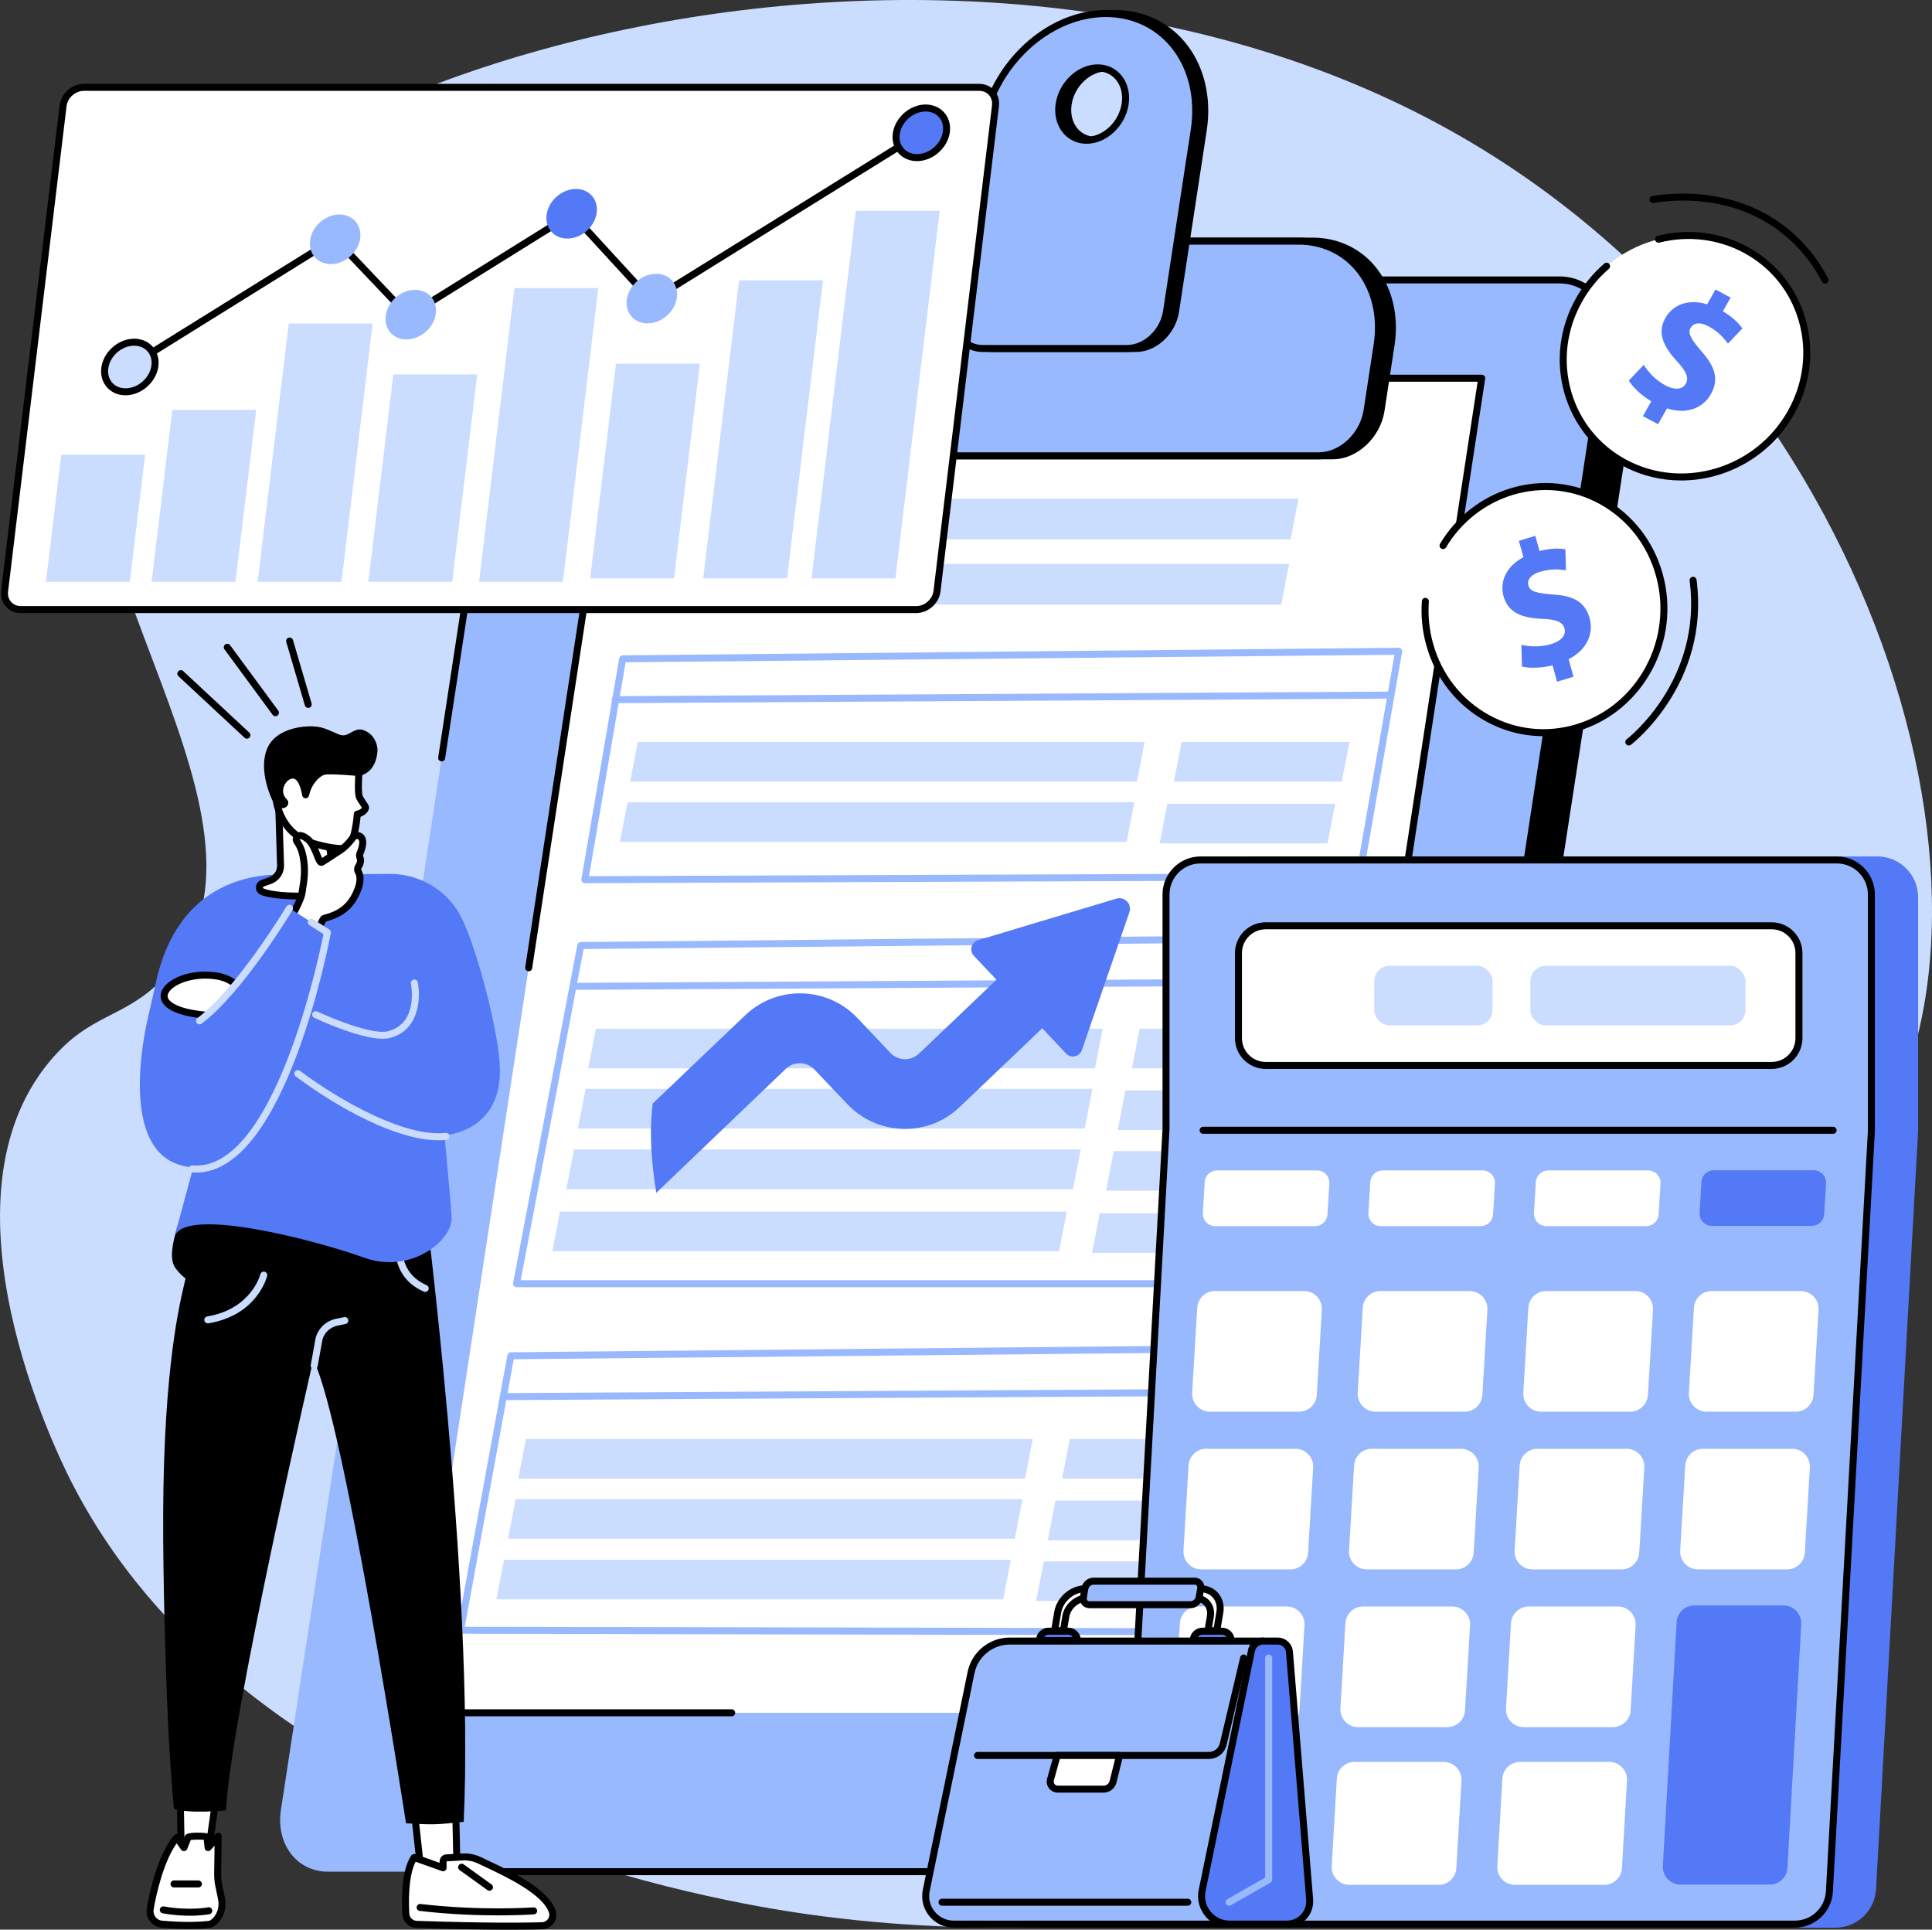 <?xml version="1.0" encoding="UTF-8"?>
<svg id="Illustration" xmlns="http://www.w3.org/2000/svg" viewBox="0 0 1832.52 1830">
  <rect x="0" y="0" width="1832.52" height="1830" fill="#333333" stroke="none"/>
  <defs>
    <style>
      .cls-1 {
        fill: #99b9ff;
      }

      .cls-2 {
        fill: #fff;
      }

      .cls-3 {
        fill: #caddff;
      }

      .cls-4 {
        fill: #5479f7;
      }
    </style>
  </defs>
  <g id="Calculate_expenses" data-name="Calculate expenses">
    <path class="cls-3" d="M154.1,928.8c140.24-142.47-123.99-407.83-58.3-599.56C184.24,71.11,903.77-150.19,1388.07,130.82c405.58,235.33,546.4,765.03,369.22,979.14-53.03,64.08-119.02,81.12-205.69,148.14-80.62,62.34-89.7,78.25-95.51,89.09-57.34,107.05,63.26,201.01,38.99,292.83-38.35,145.07-421.83,222.47-742.52,173.37-86.48-13.24-524.71-90.24-685.9-410.13-12.47-24.76-130.49-263.83-19.43-396.83,38.51-46.12,69.49-39.66,106.88-77.64Z"/>
    <g>
      <g>
        <path d="M1509.2,272.11h-937.35c-29.57,0-57.56,26.1-62.52,58.31l-212.75,1381.86c-4.96,32.2,14.99,58.31,44.56,58.31h937.35c29.57,0,57.56-26.1,62.52-58.31l212.75-1381.86c4.96-32.2-14.99-58.31-44.56-58.31Z"/>
        <path d="M1278.5,1773.9H341.15c-14.31,0-27.16-5.78-36.16-16.28-10.1-11.77-14.35-28.48-11.68-45.85L506.06,329.91c5.19-33.7,34.7-61.11,65.79-61.11h937.35c14.31,0,27.16,5.78,36.16,16.27,10.1,11.77,14.35,28.48,11.68,45.85l-212.75,1381.86c-5.19,33.7-34.7,61.11-65.79,61.11ZM571.85,275.42c-27.95,0-54.53,24.9-59.24,55.49l-212.75,1381.86c-2.38,15.45,1.32,30.22,10.16,40.52,7.72,9,18.78,13.96,31.13,13.96h937.35c27.95,0,54.53-24.9,59.24-55.49l212.75-1381.86c2.38-15.45-1.32-30.22-10.16-40.52-7.72-9-18.78-13.96-31.13-13.96h-937.35Z"/>
      </g>
      <path class="cls-1" d="M1479.09,265.48h-937.35c-29.57,0-57.56,26.3-62.52,58.74l-212.75,1392.06c-4.96,32.44,14.99,58.74,44.56,58.74h937.35c29.57,0,57.56-26.3,62.52-58.74l212.75-1392.06c4.96-32.44-14.99-58.74-44.56-58.74Z"/>
      <g>
        <polygon class="cls-2" points="1211.99 1624.35 393.49 1624.35 586.92 358.69 1405.43 358.69 1211.99 1624.35"/>
        <g>
          <g>
            <path class="cls-1" d="M554.76,837.57c-.97,0-1.9-.43-2.53-1.17-.63-.75-.9-1.74-.74-2.7l35.87-209.46c.27-1.58,1.63-2.74,3.24-2.76l735.99-7.17c1.03-.05,1.92.42,2.56,1.17.64.75.91,1.75.74,2.72l-37.3,213.77c-.28,1.58-1.65,2.74-3.25,2.75l-734.56,2.87h-.01ZM593.43,628.08l-34.73,202.84,727.83-2.84,36.14-207.11-729.24,7.11Z"/>
            <path class="cls-1" d="M583.45,666.84c-1.82,0-3.31-1.47-3.32-3.3-.01-1.83,1.46-3.32,3.3-3.34l734.56-4.3h.02c1.82,0,3.31,1.47,3.32,3.3.01,1.83-1.46,3.32-3.3,3.34l-734.56,4.3h-.02Z"/>
          </g>
          <g>
            <polygon class="cls-3" points="1068.67 798.32 587.96 798.32 595.25 760.77 1075.95 760.77 1068.67 798.32"/>
            <polygon class="cls-3" points="1078.39 741.25 597.69 741.25 604.97 703.7 1085.68 703.7 1078.39 741.25"/>
            <polygon class="cls-3" points="1272.7 741.25 1113.45 741.25 1120.74 703.7 1279.99 703.7 1272.7 741.25"/>
            <polygon class="cls-3" points="1259.19 799.82 1099.94 799.82 1107.22 762.27 1266.47 762.27 1259.19 799.82"/>
          </g>
        </g>
        <g>
          <g>
            <path class="cls-1" d="M1178.14,1550.85h0l-741.28-1.47c-.98,0-1.91-.44-2.54-1.2-.63-.76-.89-1.75-.71-2.72l47.66-260.31c.29-1.56,1.64-2.7,3.23-2.72l735.99-7.17c.93-.02,1.9.41,2.54,1.15.64.74.92,1.72.77,2.68l-42.37,268.95c-.25,1.61-1.64,2.8-3.28,2.8ZM440.84,1542.76l734.47,1.46,41.32-262.28-729.34,7.11-46.45,253.71Z"/>
            <path class="cls-1" d="M477.34,1327.81c-1.82,0-3.31-1.47-3.32-3.3-.01-1.83,1.46-3.32,3.3-3.34l734.56-4.3c1.88-.11,3.32,1.46,3.34,3.3.01,1.83-1.46,3.32-3.3,3.34l-734.56,4.3h-.02Z"/>
          </g>
          <g>
            <polygon class="cls-3" points="962.56 1459.28 481.85 1459.28 489.14 1421.74 969.84 1421.74 962.56 1459.28"/>
            <polygon class="cls-3" points="972.29 1402.21 491.58 1402.21 498.86 1364.66 979.57 1364.66 972.29 1402.21"/>
            <polygon class="cls-3" points="1166.6 1402.21 1007.35 1402.21 1014.63 1364.66 1173.88 1364.66 1166.6 1402.21"/>
            <polygon class="cls-3" points="1153.08 1460.78 993.83 1460.78 1001.12 1423.23 1160.37 1423.23 1153.08 1460.78"/>
            <polygon class="cls-3" points="951.51 1516.75 470.8 1516.75 478.09 1479.2 958.79 1479.2 951.51 1516.75"/>
            <polygon class="cls-3" points="1142.03 1518.25 982.78 1518.25 990.06 1480.7 1149.31 1480.7 1142.03 1518.25"/>
          </g>
        </g>
        <g>
          <g>
            <path class="cls-1" d="M1234.14,1220.74H489.92c-.99,0-1.92-.44-2.55-1.2-.63-.76-.89-1.76-.7-2.74l60.92-320.73c.29-1.55,1.64-2.68,3.23-2.7l735.99-7.17c1.01-.02,1.91.41,2.55,1.15.64.74.92,1.72.76,2.69l-52.68,327.9c-.26,1.61-1.65,2.79-3.27,2.79ZM493.92,1214.11h737.4l51.61-321.23-729.34,7.11-59.67,314.13Z"/>
            <path class="cls-1" d="M543.66,938.75c-1.82,0-3.31-1.47-3.32-3.3-.01-1.83,1.46-3.32,3.3-3.34l734.56-4.3h.02c1.82,0,3.31,1.47,3.32,3.3.01,1.83-1.46,3.32-3.3,3.34l-734.56,4.3h-.02Z"/>
          </g>
          <g>
            <polygon class="cls-3" points="1028.88 1070.22 548.17 1070.22 555.45 1032.67 1036.16 1032.67 1028.88 1070.22"/>
            <polygon class="cls-3" points="1038.6 1013.15 557.9 1013.15 565.18 975.6 1045.89 975.6 1038.6 1013.15"/>
            <polygon class="cls-3" points="1232.91 1013.15 1073.66 1013.15 1080.95 975.6 1240.2 975.6 1232.91 1013.15"/>
            <polygon class="cls-3" points="1219.4 1071.72 1060.15 1071.72 1067.43 1034.17 1226.68 1034.17 1219.4 1071.72"/>
            <polygon class="cls-3" points="1017.82 1127.69 537.12 1127.69 544.4 1090.14 1025.11 1090.14 1017.82 1127.69"/>
            <polygon class="cls-3" points="1208.35 1129.18 1049.1 1129.18 1056.38 1091.64 1215.63 1091.64 1208.35 1129.18"/>
            <polygon class="cls-3" points="1004.56 1186.63 523.85 1186.63 531.14 1149.08 1011.84 1149.08 1004.56 1186.63"/>
            <polygon class="cls-3" points="1195.08 1188.13 1035.83 1188.13 1043.12 1150.58 1202.37 1150.58 1195.08 1188.13"/>
          </g>
        </g>
        <polygon class="cls-3" points="1224.13 511.46 730.34 511.46 737.82 472.89 1231.61 472.89 1224.13 511.46"/>
        <polygon class="cls-3" points="1215.28 573.35 721.5 573.35 728.98 534.78 1222.77 534.78 1215.28 573.35"/>
        <path d="M694.02,1627.67h-265.27c-1.83,0-3.32-1.49-3.32-3.32s1.48-3.32,3.32-3.32h265.27c1.83,0,3.32,1.49,3.32,3.32s-1.48,3.32-3.32,3.32Z"/>
        <path d="M1256.87,1334.08c-.17,0-.34-.01-.51-.04-1.81-.28-3.05-1.97-2.78-3.78l147.98-968.27h-811.8l-85.02,556.32c-.28,1.81-1.98,3.04-3.78,2.78-1.81-.28-3.05-1.97-2.78-3.78l85.45-559.14c.25-1.62,1.64-2.82,3.28-2.82h818.51c.97,0,1.89.42,2.52,1.15.63.73.91,1.71.76,2.66l-148.56,972.08c-.25,1.64-1.66,2.82-3.27,2.82Z"/>
      </g>
      <path d="M1248.39,1778.32H433.18c-1.83,0-3.32-1.49-3.32-3.32s1.48-3.32,3.32-3.32h815.21c27.95,0,54.53-25.09,59.24-55.92l212.75-1392.06c2.39-15.66-1.35-30.59-10.28-40.99-7.72-8.98-18.73-13.93-31.01-13.93h-937.35c-27.95,0-54.53,25.09-59.24,55.92l-60.3,394.54c-.28,1.81-1.97,3.05-3.78,2.78-1.81-.28-3.05-1.97-2.78-3.78l60.3-394.54c5.19-33.94,34.7-61.55,65.79-61.55h937.35c14.24,0,27.04,5.77,36.04,16.24,10.19,11.86,14.49,28.74,11.8,46.31l-212.75,1392.06c-5.19,33.94-34.7,61.55-65.79,61.55Z"/>
      <g>
        <g>
          <path d="M1264.08,432.27h-531.86c-21.68,0-36.32-19.28-32.68-43.07l9.54-62.41c8.28-54.18,55.03-98.1,104.42-98.1h431.54c49.39,0,82.71,43.92,74.43,98.1l-9.54,62.41c-3.64,23.79-24.16,43.07-45.85,43.07Z"/>
          <path d="M1264.08,435.59h-531.86c-10.71,0-20.33-4.34-27.1-12.22-7.64-8.89-10.87-21.53-8.86-34.67l9.54-62.41c8.51-55.65,56.82-100.92,107.7-100.92h431.54c23.13,0,43.91,9.36,58.5,26.36,16.59,19.32,23.59,46.86,19.21,75.56l-9.54,62.41c-3.87,25.3-25.9,45.89-49.12,45.89ZM813.49,232c-47.74,0-93.11,42.75-101.14,95.29l-9.54,62.41c-1.72,11.23.96,21.92,7.33,29.35,5.49,6.39,13.32,9.91,22.07,9.91h531.86c20.08,0,39.18-18.06,42.57-40.26l9.54-62.41c4.09-26.79-2.35-52.39-17.68-70.24-13.32-15.5-32.31-24.04-53.47-24.04h-431.54Z"/>
        </g>
        <g>
          <path class="cls-1" d="M1250.86,432.27h-531.86c-21.68,0-36.32-19.28-32.68-43.07l9.54-62.41c8.28-54.18,55.03-98.1,104.42-98.1h431.54c49.39,0,82.71,43.92,74.43,98.1l-9.54,62.41c-3.64,23.79-24.16,43.07-45.85,43.07Z"/>
          <path d="M1250.86,435.59h-531.86c-10.71,0-20.33-4.34-27.1-12.22-7.64-8.89-10.87-21.53-8.86-34.67l9.54-62.41c8.5-55.65,56.82-100.92,107.7-100.92h431.54c23.13,0,43.91,9.36,58.5,26.36,16.59,19.32,23.59,46.86,19.2,75.56l-9.54,62.41c-3.87,25.3-25.91,45.89-49.12,45.89ZM800.27,232c-47.74,0-93.11,42.75-101.14,95.29l-9.54,62.41c-1.72,11.23.96,21.92,7.34,29.35,5.49,6.39,13.32,9.91,22.07,9.91h531.86c20.08,0,39.18-18.06,42.57-40.26l9.54-62.41c4.09-26.79-2.35-52.39-17.68-70.24-13.32-15.51-32.31-24.05-53.47-24.05h-431.54Z"/>
        </g>
        <g>
          <path d="M1057.58,12.83c-55.57,0-108.17,49.42-117.48,110.38l-26.3,172.12c-2.97,19.41,8.97,35.15,26.67,35.15h137.15c17.69,0,34.44-15.74,37.41-35.15l26.3-172.12c9.32-60.96-28.18-110.38-83.74-110.38ZM1039.21,133.02c-17.29,0-28.95-15.37-26.05-34.34,2.9-18.97,19.26-34.34,36.55-34.34s28.95,15.37,26.05,34.34c-2.9,18.97-19.26,34.34-36.55,34.34Z"/>
          <path d="M1077.61,333.79h-137.15c-8.92,0-16.93-3.62-22.57-10.18-6.35-7.39-9.03-17.88-7.37-28.78l26.3-172.12c9.54-62.41,63.71-113.19,120.76-113.19,25.9,0,49.17,10.48,65.51,29.51,18.59,21.65,26.43,52.51,21.51,84.68l-26.3,172.12c-3.2,20.93-21.45,37.96-40.69,37.96ZM1057.58,16.15c-53.91,0-105.14,48.25-114.2,107.56l-26.3,172.12c-1.37,8.98.76,17.53,5.84,23.46,4.36,5.08,10.59,7.87,17.54,7.87h137.15c16.1,0,31.41-14.5,34.13-32.33l26.3-172.12c4.63-30.26-2.66-59.18-19.99-79.36-15.06-17.54-36.54-27.2-60.48-27.2ZM1039.21,136.34c-8.74,0-16.59-3.54-22.11-9.98-6.22-7.24-8.85-17.51-7.22-28.18,3.13-20.49,21-37.15,39.83-37.15,8.74,0,16.59,3.54,22.11,9.98,6.22,7.24,8.85,17.51,7.22,28.18-3.13,20.49-21,37.15-39.83,37.15ZM1049.71,67.66c-15.69,0-30.62,14.14-33.27,31.52-1.34,8.75.74,17.09,5.69,22.86,4.25,4.94,10.31,7.67,17.08,7.67,15.69,0,30.62-14.14,33.27-31.52,1.34-8.75-.74-17.08-5.69-22.86-4.25-4.94-10.31-7.67-17.08-7.67Z"/>
        </g>
        <g>
          <path class="cls-1" d="M1049.03,12.83c-55.57,0-108.17,49.42-117.48,110.38l-26.3,172.12c-2.97,19.41,8.97,35.15,26.67,35.15h137.15c17.69,0,34.44-15.74,37.41-35.15l26.3-172.12c9.32-60.96-28.18-110.38-83.74-110.38ZM1030.66,133.02c-17.29,0-28.95-15.37-26.05-34.34,2.9-18.97,19.26-34.34,36.55-34.34s28.95,15.37,26.05,34.34c-2.9,18.97-19.26,34.34-36.55,34.34Z"/>
          <path d="M1069.06,333.79h-137.15c-8.92,0-16.93-3.62-22.57-10.18-6.35-7.39-9.03-17.88-7.37-28.78l26.3-172.12c9.54-62.41,63.71-113.19,120.76-113.19,25.9,0,49.17,10.48,65.51,29.51,18.59,21.64,26.43,52.51,21.51,84.68l-26.3,172.12c-3.2,20.93-21.45,37.96-40.69,37.96ZM1049.03,16.15c-53.91,0-105.14,48.25-114.2,107.56l-26.3,172.12c-1.37,8.98.76,17.53,5.84,23.46,4.36,5.08,10.59,7.87,17.54,7.87h137.15c16.09,0,31.41-14.5,34.13-32.33l26.3-172.12c4.63-30.26-2.66-59.19-19.99-79.36-15.06-17.54-36.54-27.2-60.48-27.2ZM1030.66,136.34c-8.74,0-16.59-3.54-22.11-9.98-6.22-7.24-8.85-17.51-7.22-28.18,3.13-20.49,21-37.15,39.83-37.15,8.74,0,16.59,3.54,22.11,9.98,6.22,7.24,8.85,17.51,7.22,28.18-3.13,20.49-21,37.15-39.83,37.15ZM1041.16,67.66c-15.69,0-30.61,14.14-33.27,31.52-1.34,8.75.74,17.09,5.69,22.86,4.25,4.94,10.31,7.67,17.08,7.67,15.69,0,30.61-14.14,33.27-31.52,1.34-8.75-.74-17.09-5.69-22.86-4.25-4.94-10.31-7.67-17.08-7.67Z"/>
        </g>
      </g>
      <path class="cls-4" d="M1058.95,852.22l-131.26,39.38c-6.41,1.92-8.55,9.96-3.95,14.84l21.42,22.7-73.45,70.03c-7.69,7.33-19.84,7.02-27.15-.7l-31.14-32.89c-28.68-30.3-76.4-31.52-106.59-2.74l-87.74,83.68c-1.88,15.96-2.25,33.3-.64,52.09.99,11.53,2.35,22.39,4.04,32.64l122.86-117.63c7.67-7.31,19.79-7.02,27.1.65l31.46,33.01c28.71,30.12,76.29,31.26,106.4,2.55l78.29-74.64,22.57,23.92c4.63,4.91,12.81,3.14,15.01-3.25l45.08-130.76c2.66-7.73-4.51-15.24-12.31-12.89Z"/>
    </g>
    <g>
      <g>
        <path class="cls-2" d="M869.02,578.11H19.88c-9.73,0-16.68-7.84-15.51-17.51L59.83,100.35c1.17-9.67,10-17.51,19.73-17.51h849.14c9.73,0,16.68,7.84,15.51,17.51l-55.46,460.25c-1.17,9.67-10,17.51-19.73,17.51Z"/>
        <path d="M869.02,581.43H19.88c-5.67,0-10.75-2.22-14.32-6.24-3.57-4.03-5.16-9.35-4.48-14.98L56.54,99.95c1.36-11.26,11.69-20.43,23.03-20.43h849.14c5.67,0,10.75,2.22,14.32,6.24,3.57,4.03,5.16,9.35,4.48,14.98l-55.46,460.25c-1.36,11.26-11.69,20.43-23.03,20.43ZM79.56,86.16c-8.1,0-15.47,6.55-16.44,14.59L7.66,561c-.45,3.72.57,7.2,2.86,9.79,2.29,2.59,5.62,4.01,9.36,4.01h849.14c8.1,0,15.47-6.54,16.44-14.59l55.46-460.25c.45-3.72-.57-7.2-2.86-9.79-2.29-2.59-5.62-4.01-9.36-4.01H79.56Z"/>
      </g>
      <g>
        <polygon class="cls-3" points="223.37 551.76 143.8 551.76 163.44 388.73 243.02 388.73 223.37 551.76"/>
        <polygon class="cls-3" points="123.15 551.76 43.58 551.76 58.1 431.26 137.67 431.26 123.15 551.76"/>
        <polygon class="cls-3" points="323.94 551.76 244.37 551.76 273.88 306.82 353.46 306.82 323.94 551.76"/>
        <polygon class="cls-3" points="428.94 551.76 349.36 551.76 373.06 355.13 452.64 355.13 428.94 551.76"/>
        <polygon class="cls-3" points="533.94 551.76 454.36 551.76 487.93 273.15 567.51 273.15 533.94 551.76"/>
        <polygon class="cls-3" points="639.33 548.47 559.75 548.47 584.28 344.89 663.86 344.89 639.33 548.47"/>
        <polygon class="cls-3" points="746.53 548.47 666.96 548.47 701.02 265.83 780.59 265.83 746.53 548.47"/>
        <polygon class="cls-3" points="849.32 548.47 769.74 548.47 811.74 199.96 891.32 199.96 849.32 548.47"/>
      </g>
      <g>
        <path d="M122.54,350.94c-1.11,0-2.19-.55-2.82-1.57-.97-1.55-.49-3.6,1.07-4.57l195.15-121.37c1.33-.83,3.07-.61,4.15.53l67.79,71.32,152.83-95.14c1.35-.84,3.12-.6,4.2.57l73.39,79.99,253.84-157.58c1.55-.96,3.6-.49,4.57,1.07.97,1.56.49,3.6-1.07,4.57l-256.18,159.03c-1.35.84-3.11.6-4.19-.58l-73.38-79.98-152.78,95.11c-1.34.83-3.07.61-4.16-.53l-67.79-71.32-192.86,119.94c-.55.34-1.15.5-1.75.5Z"/>
        <path class="cls-1" d="M341.67,225.69c-1.56,12.97-13.48,24.04-26.62,24.73-13.14.69-22.52-9.27-20.96-22.24s13.48-24.04,26.62-24.73c13.14-.69,22.52,9.27,20.96,22.24Z"/>
        <path class="cls-4" d="M566.01,201.47c-1.56,12.97-13.48,24.04-26.62,24.73-13.14.69-22.52-9.27-20.96-22.24s13.48-24.04,26.62-24.73c13.14-.69,22.52,9.27,20.96,22.24Z"/>
        <path class="cls-1" d="M413.39,297.15c-1.56,12.97-13.48,24.04-26.62,24.73-13.14.69-22.52-9.27-20.96-22.24,1.56-12.97,13.48-24.04,26.62-24.73,13.14-.69,22.52,9.27,20.96,22.24Z"/>
        <g>
          <path class="cls-3" d="M146.95,346.81c-1.56,12.97-13.48,24.04-26.62,24.73-13.14.69-22.52-9.27-20.96-22.24,1.56-12.97,13.48-24.04,26.62-24.73,13.14-.69,22.52,9.27,20.96,22.24Z"/>
          <path d="M119.04,374.89c-6.79,0-12.85-2.51-17.18-7.15-4.6-4.92-6.65-11.62-5.78-18.85,1.74-14.47,15.09-26.87,29.74-27.64,7.39-.39,14,2.14,18.64,7.11,4.6,4.92,6.65,11.62,5.78,18.85-1.74,14.47-15.09,26.87-29.74,27.64-.49.03-.98.04-1.46.04ZM127.26,327.85c-.36,0-.73,0-1.1.03-11.58.6-22.13,10.39-23.5,21.81-.63,5.25.8,10.06,4.04,13.52,3.28,3.51,8.07,5.3,13.45,5.01,11.58-.6,22.13-10.39,23.5-21.81.63-5.25-.8-10.06-4.04-13.52-3.06-3.27-7.41-5.04-12.35-5.04Z"/>
        </g>
        <path class="cls-1" d="M642.08,281.91c-1.56,12.97-13.48,24.04-26.62,24.73-13.14.69-22.52-9.27-20.96-22.24,1.56-12.97,13.48-24.04,26.62-24.73,13.14-.69,22.52,9.27,20.96,22.24Z"/>
        <g>
          <path class="cls-4" d="M897.67,124.72c-1.56,12.97-13.48,24.04-26.62,24.73-13.14.69-22.52-9.27-20.96-22.24,1.56-12.97,13.48-24.04,26.62-24.73,13.14-.69,22.52,9.27,20.96,22.24Z"/>
          <path d="M869.76,152.79c-6.79,0-12.85-2.51-17.18-7.15-4.6-4.92-6.65-11.62-5.78-18.85,1.74-14.48,15.09-26.87,29.74-27.64,7.38-.38,14,2.14,18.64,7.1,4.6,4.92,6.65,11.62,5.78,18.85-1.74,14.47-15.09,26.87-29.74,27.64-.49.03-.98.04-1.46.04ZM877.99,105.75c-.36,0-.73.01-1.1.03-11.58.6-22.13,10.39-23.5,21.81-.63,5.25.8,10.06,4.04,13.52,3.28,3.51,8.06,5.29,13.45,5.01,11.58-.6,22.13-10.39,23.5-21.81.63-5.25-.8-10.06-4.04-13.52-3.06-3.27-7.41-5.04-12.35-5.04Z"/>
        </g>
      </g>
    </g>
    <g>
      <g>
        <path class="cls-4" d="M1780.67,812.22h-591.68c-21.36,0-38.68,17.32-38.68,38.68v219.52c0,.71-.02,1.43-.06,2.14l-39.6,714.77c-1.23,22.17,16.42,40.82,38.62,40.82h591.57c20.53,0,37.48-16.04,38.62-36.54l39.83-717.86c.04-.71.06-1.43.06-2.14v-220.71c0-21.36-17.32-38.68-38.68-38.68Z"/>
        <g>
          <path class="cls-1" d="M1742.26,815.54h-603.55c-18.09,0-32.75,14.66-32.75,32.75v222.63l-39.63,719.27c-1.03,18.77,13.9,34.55,32.7,34.55h603.45c17.39,0,31.74-13.58,32.7-30.94l39.82-720.94v-224.56c0-18.09-14.66-32.75-32.75-32.75Z"/>
          <path d="M1702.49,1828.05h-603.45c-10.01,0-19.31-4-26.19-11.27-6.88-7.27-10.37-16.78-9.82-26.78l39.63-719.27v-222.44c0-19.89,16.17-36.07,36.06-36.07h603.55c19.89,0,36.07,16.18,36.07,36.07v224.56l-39.83,721.13c-1.05,19.11-16.87,34.08-36.01,34.08ZM1138.72,818.85c-16.23,0-29.43,13.21-29.43,29.43v222.63l-39.63,719.45c-.45,8.16,2.4,15.92,8.01,21.85,5.61,5.93,13.21,9.2,21.38,9.2h603.45c15.62,0,28.53-12.22,29.39-27.81l39.82-720.94v-224.37c0-16.23-13.21-29.43-29.44-29.43h-603.55Z"/>
        </g>
        <path d="M1738.71,1075.24h-597.54c-1.83,0-3.32-1.49-3.32-3.32s1.48-3.32,3.32-3.32h597.54c1.83,0,3.32,1.49,3.32,3.32s-1.48,3.32-3.32,3.32Z"/>
        <g>
          <rect class="cls-2" x="1174.68" y="877.97" width="531.62" height="132.44" rx="25.86" ry="25.86"/>
          <path d="M1680.44,1013.73h-479.9c-16.09,0-29.18-13.09-29.18-29.18v-80.71c0-16.09,13.09-29.18,29.18-29.18h479.9c16.09,0,29.18,13.09,29.18,29.18v80.71c0,16.09-13.09,29.18-29.18,29.18ZM1200.54,881.29c-12.43,0-22.55,10.11-22.55,22.55v80.71c0,12.43,10.11,22.55,22.55,22.55h479.9c12.43,0,22.55-10.11,22.55-22.55v-80.71c0-12.43-10.11-22.55-22.55-22.55h-479.9Z"/>
        </g>
      </g>
      <g>
        <rect class="cls-3" x="1451.53" y="915.98" width="204.05" height="56.42" rx="14.44" ry="14.44"/>
        <rect class="cls-3" x="1303.47" y="915.98" width="112.22" height="56.42" rx="14.44" ry="14.44"/>
      </g>
      <g>
        <g>
          <path class="cls-2" d="M1389.58,1622.08l4.78-80.69c.57-9.68-7.12-17.85-16.82-17.85h-84.56c-8.92,0-16.29,6.95-16.82,15.85l-4.78,80.69c-.57,9.68,7.12,17.84,16.82,17.84h84.56c8.92,0,16.29-6.95,16.82-15.85Z"/>
          <path class="cls-2" d="M1546.63,1622.08l4.78-80.69c.57-9.68-7.12-17.85-16.82-17.85h-84.56c-8.92,0-16.29,6.95-16.82,15.85l-4.78,80.69c-.57,9.68,7.12,17.84,16.82,17.84h84.56c8.92,0,16.29-6.95,16.82-15.85Z"/>
          <path class="cls-2" d="M1381.36,1771.65l4.82-82.89c.56-9.67-7.13-17.83-16.82-17.83h-84.56c-8.93,0-16.3,6.96-16.82,15.87l-4.82,82.89c-.56,9.67,7.13,17.83,16.82,17.83h84.56c8.93,0,16.3-6.96,16.82-15.87Z"/>
          <path class="cls-2" d="M1538.4,1771.65l4.82-82.89c.56-9.67-7.13-17.83-16.82-17.83h-84.56c-8.93,0-16.3,6.96-16.82,15.87l-4.82,82.89c-.56,9.67,7.13,17.83,16.82,17.83h84.56c8.93,0,16.3-6.96,16.82-15.87Z"/>
          <path class="cls-2" d="M1240.75,1472.49l4.78-80.69c.57-9.68-7.12-17.85-16.82-17.85h-84.56c-8.92,0-16.29,6.95-16.82,15.85l-4.78,80.69c-.57,9.68,7.12,17.84,16.82,17.84h84.56c8.92,0,16.29-6.95,16.82-15.85Z"/>
          <path class="cls-2" d="M1397.79,1472.49l4.78-80.69c.57-9.68-7.12-17.85-16.82-17.85h-84.56c-8.92,0-16.29,6.95-16.82,15.85l-4.78,80.69c-.57,9.68,7.12,17.84,16.82,17.84h84.56c8.92,0,16.29-6.95,16.82-15.85Z"/>
          <path class="cls-2" d="M1554.84,1472.49l4.78-80.69c.57-9.68-7.12-17.85-16.82-17.85h-84.56c-8.92,0-16.29,6.95-16.82,15.85l-4.78,80.69c-.57,9.68,7.12,17.84,16.82,17.84h84.56c8.92,0,16.29-6.95,16.82-15.85Z"/>
          <path class="cls-2" d="M1711.88,1472.49l4.78-80.69c.57-9.68-7.12-17.85-16.82-17.85h-84.56c-8.92,0-16.29,6.95-16.82,15.85l-4.78,80.69c-.57,9.68,7.12,17.84,16.82,17.84h84.56c8.92,0,16.29-6.95,16.82-15.85Z"/>
          <path class="cls-2" d="M1248.99,1322.91l4.78-80.69c.57-9.68-7.12-17.85-16.82-17.85h-84.56c-8.92,0-16.29,6.95-16.82,15.85l-4.78,80.69c-.57,9.68,7.12,17.85,16.82,17.85h84.56c8.92,0,16.29-6.95,16.82-15.85Z"/>
          <path class="cls-2" d="M1406.03,1322.91l4.78-80.69c.57-9.68-7.12-17.85-16.82-17.85h-84.56c-8.92,0-16.29,6.95-16.82,15.85l-4.78,80.69c-.57,9.68,7.12,17.85,16.82,17.85h84.56c8.92,0,16.29-6.95,16.82-15.85Z"/>
          <path class="cls-2" d="M1563.08,1322.91l4.78-80.69c.57-9.68-7.12-17.85-16.82-17.85h-84.56c-8.92,0-16.29,6.95-16.82,15.85l-4.78,80.69c-.57,9.68,7.12,17.85,16.82,17.85h84.56c8.92,0,16.29-6.95,16.82-15.85Z"/>
          <path class="cls-2" d="M1720.12,1322.91l4.78-80.69c.57-9.68-7.12-17.85-16.82-17.85h-84.56c-8.92,0-16.29,6.95-16.82,15.85l-4.78,80.69c-.57,9.68,7.12,17.85,16.82,17.85h84.56c8.92,0,16.29-6.95,16.82-15.85Z"/>
          <path class="cls-2" d="M1232.54,1622.08l4.78-80.69c.57-9.68-7.12-17.85-16.82-17.85h-84.56c-8.92,0-16.29,6.95-16.82,15.85l-4.78,80.69c-.57,9.68,7.12,17.84,16.82,17.84h84.56c8.92,0,16.29-6.95,16.82-15.85Z"/>
          <path class="cls-2" d="M1224.31,1771.65l4.82-82.89c.56-9.67-7.13-17.83-16.82-17.83h-84.56c-8.93,0-16.3,6.96-16.82,15.87l-4.82,82.89c-.56,9.67,7.13,17.83,16.82,17.83h84.56c8.93,0,16.3-6.96,16.82-15.87Z"/>
          <path class="cls-4" d="M1695.42,1771.36l13.08-231.04c.55-9.66-7.14-17.8-16.82-17.8h-84.56c-8.94,0-16.32,6.98-16.82,15.9l-13.08,231.04c-.55,9.66,7.14,17.8,16.82,17.8h84.56c8.94,0,16.32-6.98,16.82-15.9Z"/>
        </g>
        <g>
          <path class="cls-2" d="M1142.68,1121.01l-1.78,29.31c-.41,6.75,4.96,12.46,11.72,12.46h94.78c6.21,0,11.35-4.83,11.72-11.03l1.78-29.31c.41-6.75-4.96-12.46-11.72-12.46h-94.78c-6.21,0-11.35,4.83-11.72,11.03Z"/>
          <path class="cls-2" d="M1299.73,1121.01l-1.78,29.31c-.41,6.75,4.96,12.46,11.72,12.46h94.78c6.21,0,11.35-4.83,11.72-11.03l1.78-29.31c.41-6.75-4.96-12.46-11.72-12.46h-94.78c-6.21,0-11.35,4.83-11.72,11.03Z"/>
          <path class="cls-2" d="M1456.77,1121.01l-1.78,29.31c-.41,6.75,4.96,12.46,11.72,12.46h94.78c6.21,0,11.35-4.83,11.72-11.03l1.78-29.31c.41-6.75-4.96-12.46-11.72-12.46h-94.78c-6.21,0-11.35,4.83-11.72,11.03Z"/>
          <path class="cls-4" d="M1613.82,1120.84l-1.78,29.26c-.41,6.75,4.96,12.46,11.72,12.46h94.78c6.21,0,11.34-4.83,11.72-11.03l1.78-29.26c.41-6.75-4.96-12.46-11.72-12.46h-94.78c-6.21,0-11.34,4.83-11.72,11.03Z"/>
        </g>
      </g>
    </g>
    <g>
      <g>
        <path class="cls-1" d="M1184.78,1824.73h-280.2c-16.82,0-29.41-15.44-26.02-31.91l42.51-206.65c3.57-17.38,18.87-29.85,36.62-29.85h240.35l-13.25,268.41Z"/>
        <path d="M1184.78,1828.05h-280.2c-9.02,0-17.46-4.01-23.16-11s-7.92-16.07-6.11-24.9l42.51-206.65c3.87-18.83,20.64-32.5,39.86-32.5h240.35c.91,0,1.78.37,2.4,1.03.63.66.96,1.54.91,2.45l-13.25,268.41c-.09,1.77-1.54,3.15-3.31,3.15ZM957.68,1559.63c-16.09,0-30.12,11.44-33.37,27.2l-42.51,206.65c-1.41,6.87.32,13.93,4.75,19.37,4.43,5.44,11,8.56,18.02,8.56h277.05l12.93-261.78h-236.86Z"/>
      </g>
      <g>
        <path class="cls-4" d="M1220.65,1824.73h-54.38c-16.82,0-29.41-15.44-26.02-31.91l46.82-227.61c1.06-5.17,5.62-8.89,10.9-8.89h13.98c5.8,0,10.62,4.45,11.09,10.23l19.15,234.79c1.03,12.6-8.92,23.4-21.57,23.4Z"/>
        <path d="M1220.65,1828.05h-54.38c-9.02,0-17.46-4.01-23.16-11-5.7-6.99-7.92-16.07-6.11-24.9l46.82-227.61c1.38-6.69,7.33-11.54,14.15-11.54h13.98c7.47,0,13.79,5.83,14.4,13.27l19.15,234.79c.57,6.93-1.81,13.83-6.52,18.94-4.71,5.11-11.4,8.04-18.35,8.04ZM1197.99,1559.63c-3.69,0-6.91,2.63-7.66,6.24l-46.82,227.61c-1.41,6.87.32,13.93,4.75,19.37,4.43,5.44,11,8.56,18.02,8.56h54.38c5.18,0,9.96-2.1,13.47-5.9,3.51-3.81,5.21-8.75,4.79-13.91l-19.15-234.79c-.33-4.03-3.75-7.18-7.79-7.18h-13.98Z"/>
      </g>
      <path d="M1146.6,1668.11h-219.39c-1.83,0-3.32-1.49-3.32-3.32s1.48-3.32,3.32-3.32h219.39c4.99,0,9.28-3.39,10.43-8.24l19.34-81.64c.42-1.78,2.21-2.89,3.99-2.46,1.78.42,2.88,2.21,2.46,3.99l-19.34,81.64c-1.86,7.86-8.8,13.35-16.88,13.35Z"/>
      <g>
        <path class="cls-2" d="M1061.92,1664.79l-6.15,24.79c-.99,4.19-4.74,7.16-9.05,7.16h-43.45c-4.73,0-8.16-4.51-6.89-9.07l6.36-22.88h59.17Z"/>
        <path d="M1046.73,1700.05h-43.45c-3.3,0-6.34-1.51-8.33-4.13-2-2.63-2.64-5.96-1.75-9.14l6.36-22.88c.4-1.43,1.71-2.43,3.19-2.43h59.17c1.02,0,1.98.47,2.61,1.27.63.8.85,1.85.61,2.84l-6.14,24.79c-1.34,5.68-6.39,9.67-12.27,9.67ZM1005.27,1668.11l-5.69,20.45c-.32,1.16-.09,2.39.64,3.35.73.96,1.85,1.52,3.05,1.52h43.45c2.79,0,5.18-1.89,5.82-4.6l5.13-20.71h-52.42Z"/>
      </g>
      <path d="M1126.58,1807.29h-233.07c-1.83,0-3.32-1.49-3.32-3.32s1.48-3.32,3.32-3.32h233.07c1.83,0,3.32,1.49,3.32,3.32s-1.48,3.32-3.32,3.32Z"/>
      <g>
        <g>
          <path class="cls-4" d="M1013.05,1546.94h-18.19c-4.92,0-8.9,3.98-8.9,8.9h35.99c0-4.92-3.98-8.9-8.9-8.9Z"/>
          <path d="M1021.95,1559.15h-35.99c-1.83,0-3.32-1.49-3.32-3.32,0-6.74,5.48-12.22,12.22-12.22h18.19c6.74,0,12.22,5.48,12.22,12.22,0,1.83-1.48,3.32-3.32,3.32ZM990.36,1552.52h27.17c-1.02-1.38-2.65-2.27-4.49-2.27h-18.19c-1.84,0-3.47.89-4.49,2.27Z"/>
        </g>
        <g>
          <path class="cls-4" d="M1158.86,1546.94h-18.19c-4.92,0-8.9,3.98-8.9,8.9h35.99c0-4.92-3.98-8.9-8.9-8.9Z"/>
          <path d="M1167.76,1559.15h-35.99c-1.83,0-3.32-1.49-3.32-3.32,0-6.74,5.48-12.22,12.22-12.22h18.19c6.74,0,12.22,5.48,12.22,12.22,0,1.83-1.48,3.32-3.32,3.32ZM1136.17,1552.52h27.17c-1.02-1.38-2.65-2.27-4.49-2.27h-18.19c-1.84,0-3.47.89-4.49,2.27Z"/>
        </g>
        <g>
          <path class="cls-2" d="M1154.11,1546.46l2.93-17.41c2.08-12.35-6.25-22.36-18.6-22.36h-109.09c-12.35,0-24.05,10.01-26.13,22.36l-2.93,17.41h8.35l2.28-13.55c1.62-9.61,10.72-17.4,20.33-17.4h102.31c9.61,0,16.09,7.79,14.47,17.4l-2.28,13.55h8.35Z"/>
          <path d="M1154.11,1549.77h-8.35c-.98,0-1.9-.43-2.53-1.17-.63-.74-.9-1.73-.74-2.69l2.28-13.55c.63-3.72-.21-7.16-2.36-9.7-2.09-2.47-5.23-3.84-8.84-3.84h-102.31c-8.05,0-15.71,6.57-17.06,14.64l-2.28,13.55c-.27,1.6-1.65,2.77-3.27,2.77h-8.35c-.98,0-1.9-.43-2.53-1.17-.63-.74-.9-1.73-.74-2.69l2.93-17.41c2.33-13.85,15.52-25.13,29.39-25.13h109.09c6.91,0,13,2.7,17.15,7.61,4.22,4.99,5.9,11.6,4.72,18.61l-2.93,17.41c-.27,1.6-1.65,2.77-3.27,2.77ZM1149.68,1543.14h1.62l2.47-14.65c.85-5.05-.3-9.75-3.24-13.23-2.87-3.4-7.16-5.27-12.09-5.27h-109.09c-10.78,0-21.04,8.79-22.86,19.6l-2.28,13.55h1.62l1.82-10.79c1.87-11.12,12.46-20.17,23.6-20.17h102.31c5.6,0,10.53,2.2,13.91,6.19,3.43,4.05,4.79,9.41,3.83,15.08l-1.63,9.69Z"/>
        </g>
        <g>
          <path class="cls-1" d="M1133.02,1499.47h-95.83c-3.86,0-7.52,3.13-8.17,6.99l-1.41,8.37c-.65,3.86,1.95,6.99,5.82,6.99h95.83c3.86,0,7.52-3.13,8.17-6.99l1.41-8.37c.65-3.86-1.95-6.99-5.82-6.99Z"/>
          <path d="M1129.26,1525.14h-95.83c-2.8,0-5.39-1.16-7.1-3.19-1.74-2.05-2.46-4.85-1.98-7.67l1.41-8.37c.92-5.47,5.95-9.76,11.44-9.76h95.83c2.8,0,5.39,1.16,7.1,3.19,1.74,2.05,2.46,4.85,1.98,7.67l-1.41,8.37c-.92,5.47-5.95,9.76-11.44,9.76ZM1037.19,1502.79c-2.23,0-4.52,1.98-4.9,4.23l-1.41,8.37c-.15.91.03,1.72.51,2.29.46.55,1.17.84,2.04.84h95.83c2.23,0,4.52-1.98,4.9-4.23l1.41-8.37c.15-.91-.03-1.72-.51-2.29-.46-.55-1.17-.84-2.04-.84h-95.83Z"/>
        </g>
      </g>
      <path class="cls-1" d="M1165.77,1807.29c-1.15,0-2.27-.6-2.88-1.68-.91-1.59-.35-3.62,1.24-4.52l35.89-20.45v-208.28c0-1.83,1.48-3.32,3.32-3.32s3.32,1.49,3.32,3.32v210.21c0,1.19-.64,2.29-1.67,2.88l-37.56,21.4c-.52.29-1.08.43-1.64.43Z"/>
    </g>
    <g>
      <g>
        <path class="cls-2" d="M1573.91,545.19c17.16,61.82-17.7,126.67-77.86,144.86-60.16,18.18-122.84-17.19-140-79.01-17.16-61.82,17.7-126.67,77.86-144.86,60.16-18.18,122.84,17.19,140,79.01Z"/>
        <path d="M1463.9,698.15c-18.88,0-37.54-4.76-54.56-14.13-27.77-15.29-47.84-40.89-56.5-72.09-3.8-13.68-5.2-27.77-4.17-41.87.13-1.83,1.72-3.21,3.55-3.07,1.83.13,3.2,1.72,3.07,3.55-.98,13.34.35,26.67,3.94,39.61,8.18,29.47,27.11,53.64,53.31,68.06,25.42,13.99,54.73,17.07,82.54,8.66,58.36-17.64,92.28-80.8,75.63-140.79-8.18-29.47-27.11-53.64-53.3-68.06-25.42-13.99-54.73-17.07-82.55-8.66-26.36,7.97-48.83,25.63-63.28,49.73-.94,1.57-2.98,2.08-4.55,1.14-1.57-.94-2.08-2.98-1.14-4.55,15.3-25.52,39.11-44.22,67.05-52.67,29.54-8.93,60.67-5.66,87.66,9.2,27.77,15.29,47.84,40.89,56.5,72.09,17.61,63.44-18.32,130.24-80.1,148.91-10.91,3.3-22.04,4.93-33.1,4.93Z"/>
        <path class="cls-4" d="M1476.9,646.5l-4.31-15.53c-10.8,2.73-21.95,2.91-29,1.15l-.54-20.57c7.73,1.74,18.06,2.34,28.4-.79,9.07-2.74,14.27-8.21,12.46-14.75-1.72-6.21-7.9-8.6-20.81-9.12-18.66-.74-32.54-5.4-36.94-21.26-3.99-14.38,2.74-28.64,18.81-37.22l-4.31-15.53,15.59-4.71,3.99,14.38c10.8-2.73,18.59-2.61,24.57-1.58l.51,19.87c-4.64-.55-13-2.1-24.45,1.37-10.34,3.13-12.41,8.71-11.14,13.29,1.5,5.39,8.02,7.14,22.99,8.29,20.84,1.14,30.97,7.83,35.05,22.54,4.04,14.55-2.54,30-19.92,38.8l4.63,16.67-15.59,4.71Z"/>
      </g>
      <g>
        <path class="cls-2" d="M1698.54,391.59c-31.58,55.85-102.09,77.05-157.49,47.37-55.4-29.68-74.71-99.02-43.13-154.86,31.58-55.85,102.09-77.05,157.49-47.37,55.4,29.68,74.71,99.02,43.13,154.86Z"/>
        <path d="M1594.62,455.66c-18.78,0-37.69-4.43-55.13-13.77-27.2-14.57-46.9-38.9-55.48-68.49-8.83-30.45-4.91-62.74,11.03-90.93,6.99-12.36,15.96-23.31,26.66-32.55,1.39-1.19,3.48-1.04,4.68.34,1.2,1.39,1.04,3.48-.34,4.68-10.12,8.74-18.61,19.1-25.22,30.79-15.05,26.62-18.76,57.1-10.43,85.82,8.08,27.87,26.63,50.77,52.24,64.49,53.74,28.79,122.39,8.12,153.03-46.08,15.05-26.62,18.76-57.1,10.43-85.82-8.08-27.87-26.63-50.77-52.24-64.49-24.27-13.01-52.65-16.4-79.91-9.58-1.77.44-3.58-.63-4.02-2.41-.44-1.78.63-3.58,2.41-4.02,28.86-7.23,58.93-3.62,84.65,10.17,27.2,14.57,46.9,38.9,55.48,68.49,8.83,30.45,4.91,62.74-11.03,90.93-22.48,39.75-64.31,62.43-106.81,62.43Z"/>
        <path class="cls-4" d="M1558.31,394.64l7.93-14.03c-9.56-5.7-17.58-13.46-21.31-19.69l14.16-14.92c4.23,6.69,11.12,14.43,20.64,19.53,8.35,4.47,15.9,4.29,19.24-1.62,3.17-5.61.49-11.67-8.26-21.17-12.67-13.71-19.19-26.83-11.09-41.15,7.35-12.99,22.19-18.32,39.62-13.02l7.93-14.03,14.36,7.69-7.35,12.99c9.56,5.7,14.99,11.3,18.49,16.25l-13.68,14.41c-2.89-3.66-7.71-10.67-18.26-16.32-9.52-5.1-14.94-2.62-17.27,1.52-2.76,4.87.62,10.72,10.4,22.12,13.93,15.54,16.36,27.43,8.85,40.72-7.43,13.14-23.01,19.42-41.52,13.35l-8.52,15.06-14.36-7.69Z"/>
      </g>
    </g>
    <g>
      <g>
        <g>
          <g>
            <g>
              <polygon class="cls-2" points="207.37 1688.15 197.4 1758.13 171.9 1758.23 170.69 1689.4 207.37 1688.15"/>
              <path d="M171.9,1761.54c-1.81,0-3.28-1.45-3.32-3.26l-1.2-68.83c-.03-1.81,1.39-3.31,3.2-3.37l36.67-1.25c.99-.06,1.93.37,2.58,1.1.66.73.95,1.71.81,2.68l-9.97,69.98c-.23,1.63-1.62,2.84-3.27,2.85l-25.5.1h-.01ZM174.07,1692.6l1.09,62.29,19.37-.07,9.01-63.22-29.46,1Z"/>
            </g>
            <g>
              <path class="cls-2" d="M198.26,1825.03c-10.01,1.07-24.91,1.49-44.82-.25-7.12-.63-12.14-7.22-11-14.28,3.09-18.99,11.72-52.5,25.32-67.87l6.72,9.58,3.99-9.89c.64-1.07,17.54-1.78,17.9.23l1.03,9.66,9.6-10.75-.53,35.31c-.06,3.9.31,7.79,1.1,11.61l2.52,12.21c1.52,7.35-.36,15.13-5.49,20.6-2.01,2.14-4.23,3.63-6.34,3.86Z"/>
              <path d="M178.89,1829.28c-7.19,0-15.76-.32-25.74-1.2-4.33-.38-8.2-2.48-10.87-5.93-2.67-3.44-3.8-7.88-3.1-12.19.82-5.02,8.49-49.62,26.11-69.53.67-.76,1.64-1.16,2.67-1.11,1.01.06,1.94.58,2.53,1.41l3.21,4.58,1.71-4.23c.06-.16.14-.32.23-.47,2.41-4.02,19.31-2.24,19.47-2.21,1,.18,4.04.75,4.53,3.57.01.07.02.15.03.22l.24,2.22,4.61-5.17c.92-1.03,2.39-1.39,3.68-.88,1.29.5,2.13,1.76,2.11,3.14l-.53,35.31c-.05,3.65.29,7.32,1.03,10.89l2.52,12.21c1.78,8.62-.58,17.42-6.32,23.54-2.72,2.9-5.62,4.59-8.4,4.88-4.73.51-11.28.95-19.73.95ZM167.59,1748.15c-11.77,16.23-19.22,46.56-21.88,62.87-.41,2.49.25,5.06,1.79,7.05,1.53,1.97,3.74,3.18,6.22,3.4,21.17,1.86,35.71,1.17,44.18.26h0c1.13-.12,2.72-1.18,4.27-2.83,4.26-4.55,6.01-11.15,4.66-17.66l-2.52-12.21c-.84-4.05-1.23-8.19-1.17-12.33l.39-26.41-3.67,4.12c-.88.98-2.25,1.35-3.49.95-1.25-.4-2.14-1.5-2.28-2.81l-.82-7.75c-2.95-.37-9.47-.23-12.31.2l-3.4,8.45c-.45,1.13-1.49,1.92-2.7,2.06-1.21.14-2.39-.39-3.09-1.39l-4.18-5.95ZM179.96,1745.21h0Z"/>
            </g>
            <path d="M180.02,1816.79c-7.07,0-15.82-.54-25.73-2.28-1.8-.32-3.01-2.04-2.69-3.84.32-1.8,2.04-3.01,3.84-2.69,24.43,4.3,41.74.89,41.91.85,1.8-.37,3.54.79,3.91,2.59.36,1.8-.8,3.54-2.59,3.91-.46.09-7.42,1.46-18.65,1.46Z"/>
            <path d="M188.18,1789.96h-23.14c-1.83,0-3.32-1.49-3.32-3.32s1.48-3.32,3.32-3.32h23.14c1.83,0,3.32,1.49,3.32,3.32s-1.48,3.32-3.32,3.32Z"/>
          </g>
          <g>
            <g>
              <polygon class="cls-2" points="390.42 1694.4 399.39 1775.96 433.7 1783.14 431.61 1687.51 390.42 1694.4"/>
              <path d="M433.7,1786.46c-.23,0-.45-.02-.68-.07l-34.31-7.18c-1.4-.29-2.46-1.46-2.62-2.88l-8.97-81.56c-.19-1.75,1.01-3.34,2.75-3.63l41.19-6.89c.95-.15,1.92.1,2.66.72.74.61,1.18,1.52,1.2,2.48l2.09,95.64c.02,1.01-.42,1.98-1.2,2.63-.6.5-1.35.76-2.12.76ZM402.43,1773.2l27.87,5.84-1.91-87.63-34.32,5.74,8.37,76.06Z"/>
            </g>
            <g>
              <path class="cls-2" d="M384.88,1814.85c-.75-14.29-.77-40.61,7.93-53.3l27.45,9.77v-5.86c0-1.89,1.35-3.45,3.07-3.54l15.31-.88c5.71-.33,11.4.85,16.62,3.42,15.39,7.57,62.2,26.97,68.69,48.79,1.91,6.44-3.12,12.87-9.83,13.06-15.41.44-52.45.92-118.93-1.35-5.54-.19-10.01-4.58-10.31-10.11Z"/>
              <path d="M483.43,1830c-20.45,0-49.34-.39-88.35-1.72-7.31-.25-13.12-5.94-13.5-13.25-.79-14.9-.73-41.89,8.51-55.35.85-1.24,2.43-1.75,3.85-1.25l23.02,8.2v-1.16c0-3.64,2.72-6.66,6.19-6.85l15.31-.88c6.24-.37,12.55.94,18.28,3.75,1.83.9,4.1,1.96,6.7,3.18,20.12,9.44,57.57,27,63.71,47.63,1.18,3.95.44,8.16-2.02,11.55-2.53,3.49-6.6,5.65-10.9,5.77-6.61.19-16.69.38-30.78.38ZM394.25,1765.58c-5.02,9.38-7.22,27-6.05,49.09.2,3.84,3.26,6.84,7.11,6.97,65.72,2.25,102.59,1.81,118.72,1.35,2.25-.06,4.39-1.2,5.71-3.03,1.24-1.71,1.62-3.82,1.03-5.77-5.29-17.78-42.36-35.16-60.17-43.52-2.64-1.24-4.95-2.33-6.81-3.24-4.7-2.31-9.86-3.37-14.97-3.08l-15.26.87c.05.01,0,.1,0,.24v5.86c0,1.08-.52,2.09-1.4,2.71-.88.62-2.01.78-3.02.41l-24.9-8.87Z"/>
            </g>
            <path d="M472.79,1816.45c-19.51,0-45.87-.86-74.66-4.2-1.82-.21-3.12-1.86-2.91-3.68.21-1.82,1.86-3.11,3.68-2.91,58.37,6.77,106.55,3.25,107.03,3.21,1.83-.15,3.42,1.23,3.56,3.06.14,1.83-1.23,3.42-3.06,3.56-.25.02-13.17.96-33.63.96Z"/>
            <path d="M464.27,1793.1c-.67,0-1.35-.2-1.93-.62l-26.42-19c-1.49-1.07-1.83-3.14-.76-4.63,1.07-1.49,3.14-1.82,4.63-.76l26.42,19c1.49,1.07,1.83,3.14.76,4.63-.65.9-1.66,1.38-2.7,1.38Z"/>
          </g>
          <g>
            <path d="M401.12,1124.51s49.18,378.04,38.7,603.21l-15.34,1.53c-8.25.83-16.55,1.03-24.83.61l-14.55-.73s-58.65-382.72-87.93-439.52c0,0-79.64,344.85-82.71,427.26,0,0-35.4,3.56-49.51-1.52-7.58-79.53-9.77-202.52-10.15-254.2-1.08-147.91,13.05-215.1,20.8-246.97,7.12-29.27,14.75-53.05,20.33-69.14l18.62-53.12,186.57,32.59Z"/>
            <path class="cls-3" d="M298.02,1298.46c-.2,0-.39-.02-.59-.05-1.8-.32-3-2.05-2.68-3.85l4.57-25.43c.02-.1.04-.19.07-.29,2.54-9.26,9.97-16.22,19.37-18.16l7.65-1.58c1.8-.37,3.55.78,3.92,2.58.37,1.79-.78,3.55-2.58,3.92l-7.65,1.58c-6.9,1.42-12.36,6.51-14.28,13.29l-4.54,25.28c-.29,1.6-1.69,2.73-3.26,2.73Z"/>
            <path class="cls-3" d="M197.1,1255.03c-1.59,0-3-1.15-3.27-2.77-.3-1.8.92-3.51,2.73-3.81,41.93-6.99,50.31-39.64,50.39-39.97.43-1.78,2.22-2.86,4-2.44,1.78.43,2.87,2.22,2.44,4-.37,1.52-9.54,37.25-55.75,44.95-.18.03-.37.05-.55.05Z"/>
            <path class="cls-3" d="M403.33,1225.17c-.44,0-.89-.09-1.32-.27-27.35-11.88-26.71-37.13-26.67-38.2.07-1.83,1.57-3.29,3.44-3.19,1.83.07,3.25,1.6,3.19,3.43-.03.89-.4,21.84,22.69,31.87,1.68.73,2.45,2.68,1.72,4.36-.54,1.25-1.76,1.99-3.04,1.99Z"/>
          </g>
        </g>
        <path d="M170.3,1156.28c-4.47,15.29-11.48,36.45-3.72,46.6,14.11,18.46,25.81,15.5,43.22,9.15,34.82-12.7,90.4-32.75,106.62-21.6l.72-34.15h-146.84Z"/>
        <path class="cls-4" d="M370,828.79c28.93-.13,55.35,16.22,68,42.06,14.66,29.93,35.35,108.27,36.16,142.48,1.41,59.8-50.97,63.17-52.53,63.25-.02,0-.03.02-.03.04.16,1.73,6.28,66.7,6.77,78.24.89,21.1-38.24,54.01-83.18,37.8-44.71-16.13-166.87-48.28-179.28-20.91-.02.04-.07.02-.06-.02l51.25-190.11s-.01-.05-.04-.04l-42.07,2.03s-.01,0-.02,0l-34.26-19.81s-.02-.02-.02-.04l8.68-38.43c16.48-65.65,60.57-95.78,117.48-96.04l103.15-.48Z"/>
        <g>
          <path class="cls-2" d="M235.1,975.46c-7.86-1.45-5.71-10.57-33.34-12.21-79.72-4.75-41.09-45.23,4.58-37.52,15.14,2.56,21.09,12.35,26.78,14.83,47.78,20.85,17.65,37.8,1.97,34.9Z"/>
          <path d="M238.81,979.1c-1.49,0-2.94-.12-4.32-.38-3.48-.64-5.52-2.42-7.5-4.14-3.39-2.95-8.03-6.98-25.43-8.02-27.11-1.61-43.74-7.51-48.09-17.03-1.99-4.36-1.23-9.16,2.12-13.53,7.31-9.52,27.78-17.49,51.3-13.53,11.15,1.88,17.7,7.37,22.48,11.37,1.98,1.65,3.68,3.08,5.08,3.69,26.33,11.49,29.4,21.95,27.33,28.7-2.43,7.94-13.52,12.88-22.97,12.88ZM235.7,972.2c7.15,1.31,18.01-2.28,19.74-7.92,1.75-5.73-7.09-13.45-23.64-20.68-2.27-.99-4.32-2.7-6.69-4.69-4.43-3.71-9.95-8.33-19.33-9.92-19.94-3.37-38.85,3.1-44.94,11.03-1.84,2.4-2.3,4.67-1.35,6.74,1.17,2.56,7.69,11.1,42.45,13.17,19.66,1.17,25.28,6.06,29.39,9.64,1.8,1.56,2.73,2.33,4.36,2.63Z"/>
        </g>
      </g>
      <g>
        <g>
          <path class="cls-2" d="M335.46,839.99c2.66-2.27,1.25-6.62-2.23-7.04l-5.41-.65c-5.81-.7-10.65-4.56-12.54-9.91l-8.9-65.76-18.26,6.53-24.16-11.95,2.16,70.27c-.17,6.13-4.17,11.54-10.08,13.65l-7.06,2.52c-3.72,1.33-3.89,6.37-.29,7.94,14.38,6.27,72.84,6.32,86.77-5.61Z"/>
          <path d="M283.93,853.03c-15.78,0-30.29-1.66-36.56-4.39-2.89-1.26-4.7-4.09-4.59-7.2.11-3.12,2.1-5.83,5.09-6.9l7.06-2.52c4.65-1.66,7.74-5.84,7.88-10.63l-2.16-70.07c-.04-1.16.54-2.26,1.52-2.89.98-.63,2.22-.7,3.26-.18l22.9,11.32,16.94-6.05c.94-.34,1.98-.23,2.84.29.85.52,1.43,1.4,1.56,2.39l8.86,65.4c1.56,4.05,5.25,6.88,9.7,7.42l5.4.65c2.92.35,5.36,2.4,6.22,5.22.85,2.81,0,5.73-2.22,7.63-8.76,7.5-32.38,10.52-53.69,10.52ZM267.44,756.63l1.99,64.74c-.21,7.74-5.03,14.28-12.27,16.88l-7.06,2.52c-.55.2-.68.59-.69.88,0,.28.09.67.61.9,14.47,6.31,70.9,5.52,83.29-5.09.09-.07.31-.27.19-.68-.06-.18-.22-.5-.66-.55l-5.4-.65c-7.08-.85-12.94-5.49-15.27-12.09-.08-.21-.13-.44-.16-.66l-8.36-61.7-14.41,5.15c-.85.31-1.78.25-2.59-.15l-19.21-9.5Z"/>
        </g>
        <g>
          <path class="cls-2" d="M314.48,704.34c31.12,11.46,25.77,31.59,25.77,31.59-.39,5.54-.61,15.68.42,19.36.85,3.03,5.82,8.74,6.06,10.43.24,1.69-2.45,5.14-7.84,6.37,0,0-2.04,26.91-9.1,31.32-7.06,4.41-34.22-4.05-34.22-4.05l-4.57-1.83c-14.72-5.9-23.72-18.18-28-33.37,0,0-19.82-86.07,51.49-59.82Z"/>
          <path d="M323.07,807.95c-10.39,0-24.9-4.31-28.49-5.42-.08-.03-.17-.06-.25-.09l-4.57-1.83c-14.7-5.9-25.06-18.19-29.96-35.55-.45-1.95-9.94-44.36,9.86-61.81,10.06-8.87,25.53-9.55,45.97-2.02,31.06,11.43,28.52,31.95,27.92,35.14-.45,6.57-.46,15.27.32,18.03.31,1.1,1.99,3.55,3.1,5.18,1.86,2.71,2.84,4.2,3.05,5.68.45,3.16-2.48,7.32-8.02,9.37-.74,7.65-3.29,27.12-10.45,31.6-1.99,1.24-5.01,1.73-8.48,1.73ZM296.68,796.24c12.35,3.83,27.81,6.59,31.36,4.37,3.47-2.17,6.62-16.62,7.55-28.76.11-1.45,1.15-2.66,2.57-2.98,2.93-.66,4.54-2.08,5.11-2.86-.42-.72-1.2-1.86-1.76-2.67-1.68-2.45-3.41-4.98-4.02-7.13-1.56-5.57-.55-20.34-.53-20.49.01-.21.05-.42.1-.62.17-.68,3.95-17.45-23.71-27.63-17.97-6.62-31.19-6.36-39.29.77-16.85,14.83-7.92,54.79-7.82,55.19,4.28,15.15,13.28,25.94,26,31.04l4.45,1.78ZM343.52,766.51h0Z"/>
        </g>
        <path d="M304.23,689.77c8.18,2,16.18,7.1,20.41,7.56,6.82.73,11.74-8.02,20.35-4.84,7.57,2.79,11.82,9.24,12.9,16.5.18,1.21.23,2.49.11,3.86-1.6,18.37-13.09,22.27-17.76,23.1,0,0-27.02-2.5-32.29-1.22-4.93,1.2-12.55,8.87-14.84,19.77-.3,1.41-1.52,2.44-2.97,2.54-1.69.13-3.22-1.03-3.5-2.7-.9-5.24-3.37-15.71-8.69-16.01-6.2-.36-14.1,11.9-5.99,19.58,2.5,2.37,1.67,6.67-1.53,7.96-2.65,1.07-5.98,1.13-9.58-1.78,0,0-16-28.04-8.37-51.71,7.63-23.67,40.86-25.26,51.74-22.6Z"/>
      </g>
      <g>
        <path class="cls-2" d="M272.45,876.25s11.56,18.14,21.98,14.93c5.47-1.68,10.81-19.57,12.99-20.21,6.98-2.03,20.27-5.35,28.44-19.93,7.62-13.62,5.96-20.9,4-24.24-.91-1.54-.89-3.45.11-4.93,1.46-2.15,2.87-5.41,1.4-8.76-.52-1.18-.47-2.52.04-3.7,1.94-4.51,5.53-14.89-1.45-16.94-1.89-.55-3.93.15-5.08,1.74-2.21,3.05-6.83,8.81-12.55,12.44-8.08,5.14-12.92,8.65-16.98,10.97-3.48,1.98-5.31-15.37-13.67-21.89-7.42-5.79-9.94-2.86-10.68-.14-.74,2.72,3.85,3.8,6.47,16.73,3.06,15.14-.14,27.87-1.07,34.69-1.09,7.99-13.95,29.24-13.95,29.24Z"/>
        <path d="M291.86,894.88c-11.11,0-21.01-14.98-22.2-16.85-.68-1.06-.69-2.42-.04-3.5,3.48-5.75,12.68-21.98,13.5-27.97.15-1.13.37-2.42.61-3.85,1.17-7.02,2.94-17.64.5-29.73-1.45-7.19-3.48-10.24-4.81-12.27-1.07-1.63-2.29-3.47-1.6-5.99.73-2.66,2.37-4.55,4.62-5.3,3.1-1.03,6.8.18,11.3,3.69,5.22,4.07,8.07,11.34,10.15,16.65.49,1.25,1.1,2.81,1.61,3.91,1.75-1.08,3.73-2.4,6.07-3.95,2.51-1.67,5.44-3.62,8.99-5.87,5.24-3.33,9.54-8.69,11.64-11.59,1.98-2.73,5.47-3.92,8.7-2.97,2.52.74,4.42,2.33,5.49,4.6,2.29,4.86.22,11.83-1.93,16.82-.16.37-.18.77-.05,1.06,1.62,3.7,1.02,7.95-1.69,11.96-.27.4-.27.93,0,1.39,2.68,4.56,4.16,13.03-3.96,27.54-8.5,15.18-22.18,19.12-29.53,21.24l-.1.03c-.61.98-1.68,3.28-2.49,5.02-3.79,8.16-6.82,14.04-11.23,15.39-1.19.36-2.37.53-3.54.53ZM276.38,876.13c3.54,4.9,11.31,13.65,17.07,11.89,1.98-.69,5.62-8.51,7.17-11.85,2.46-5.29,3.58-7.7,5.87-8.37l.89-.26c6.89-1.99,18.42-5.31,25.58-18.11,7.19-12.85,5.21-18.93,4.03-20.94-1.56-2.64-1.47-5.97.22-8.47,1.43-2.11,1.81-3.99,1.11-5.57-.87-1.97-.86-4.29.03-6.34,2.17-5.05,2.94-9.41,2.02-11.38-.19-.4-.48-.81-1.36-1.06-.55-.16-1.13.04-1.47.5-2.38,3.28-7.29,9.37-13.45,13.29-3.51,2.23-6.4,4.15-8.88,5.8-3.27,2.17-5.85,3.89-8.23,5.25-1.13.65-2.42.77-3.62.35-2.65-.93-3.85-4.01-5.67-8.65-1.8-4.6-4.27-10.89-8.05-13.85-3.7-2.89-5.11-2.63-5.13-2.63,0,.02-.1.13-.19.38.15.26.4.64.62.96,1.52,2.3,4.07,6.16,5.78,14.61,2.69,13.29.8,24.63-.45,32.14-.23,1.36-.43,2.58-.58,3.66-.99,7.27-9.98,23.04-13.3,28.67Z"/>
      </g>
      <path class="cls-4" d="M310.55,884.27l-35.01-22.31s-47.33,76.53-83.18,102.51c-17.45,12.65-51.31-2.22-51.31-2.22,0,0-32.5,124.92,30.23,142.77,104.51,29.75,139.27-220.75,139.27-220.75Z"/>
      <g>
        <path class="cls-3" d="M415.94,1081.4c-39.71,0-95.17-30.58-135.47-60.6-1.47-1.09-1.77-3.17-.68-4.64,1.1-1.47,3.17-1.77,4.64-.68,39.97,29.78,100.18,63.09,138.28,58.93,1.83-.2,3.46,1.12,3.65,2.94.2,1.82-1.12,3.46-2.94,3.65-2.42.26-4.93.39-7.49.39Z"/>
        <path class="cls-3" d="M362.99,985.13c-22.46,0-63.1-19.03-64.99-19.92-1.66-.78-2.37-2.76-1.59-4.41.78-1.66,2.76-2.36,4.41-1.58,13.67,6.44,52.38,22.4,67,18.8,29.03-7.11,22.27-43.58,21.97-45.13-.35-1.8.82-3.54,2.62-3.89,1.81-.35,3.54.83,3.89,2.62,2.98,15.27,1.18,45.96-26.9,52.84-1.89.46-4.05.67-6.41.67Z"/>
        <path class="cls-3" d="M189.28,971.43c-1.01,0-2.01-.46-2.66-1.33-1.1-1.47-.8-3.54.67-4.64,37.42-27.97,84-105.04,84.46-105.81.94-1.57,2.98-2.08,4.55-1.13,1.57.94,2.08,2.98,1.13,4.55-1.93,3.21-47.71,78.96-86.18,107.71-.6.45-1.29.66-1.98.66Z"/>
        <path class="cls-3" d="M186.29,1112.01c-1.41,0-2.82-.06-4.26-.19-1.83-.16-3.18-1.76-3.02-3.59.16-1.82,1.76-3.18,3.59-3.02,76.87,6.57,119.57-195.9,124.25-219.37l-13.36-8.5c-1.54-.98-2-3.03-1.02-4.58.98-1.55,3.03-1.99,4.58-1.02l15.26,9.72c1.14.73,1.73,2.07,1.48,3.4-1.75,9.42-43.3,227.13-127.51,227.13Z"/>
      </g>
    </g>
    <g>
      <path d="M234.21,700.52c-.81,0-1.62-.29-2.26-.89l-62.68-58.34c-1.34-1.25-1.42-3.35-.17-4.68,1.25-1.34,3.35-1.42,4.69-.17l62.68,58.34c1.34,1.25,1.42,3.35.17,4.68-.65.7-1.54,1.06-2.43,1.06Z"/>
      <path d="M261.25,679.21c-1.02,0-2.02-.47-2.67-1.35l-45.66-62.04c-1.09-1.48-.77-3.55.7-4.64,1.47-1.09,3.55-.77,4.64.7l45.66,62.04c1.09,1.48.77,3.55-.7,4.64-.59.44-1.28.65-1.96.65Z"/>
      <path d="M292.35,671.35c-1.43,0-2.76-.94-3.18-2.38l-17.64-60.12c-.51-1.76.49-3.6,2.25-4.11,1.76-.52,3.6.49,4.12,2.25l17.64,60.12c.51,1.76-.49,3.6-2.25,4.11-.31.09-.63.13-.93.13Z"/>
    </g>
    <g>
      <path d="M1544.94,707.01c-1.01,0-2-.46-2.65-1.32-1.1-1.46-.81-3.54.65-4.64.72-.54,72.08-55.55,59.69-150.32-.24-1.82,1.04-3.48,2.86-3.72,1.81-.24,3.48,1.04,3.72,2.86,12.9,98.7-61.53,155.91-62.28,156.48-.6.45-1.3.66-1.99.66Z"/>
      <path d="M1731.11,268.93c-1.19,0-2.35-.65-2.94-1.78-9.66-18.44-22.54-34.05-38.3-46.39-45.93-35.99-100.23-31.81-121.45-28.33-1.8.3-3.51-.93-3.81-2.74-.3-1.81.93-3.51,2.74-3.81,22.08-3.61,78.61-7.95,126.61,29.66,16.5,12.93,29.98,29.26,40.08,48.54.85,1.62.22,3.63-1.4,4.48-.49.26-1.02.38-1.53.38Z"/>
    </g>
  </g>
</svg>